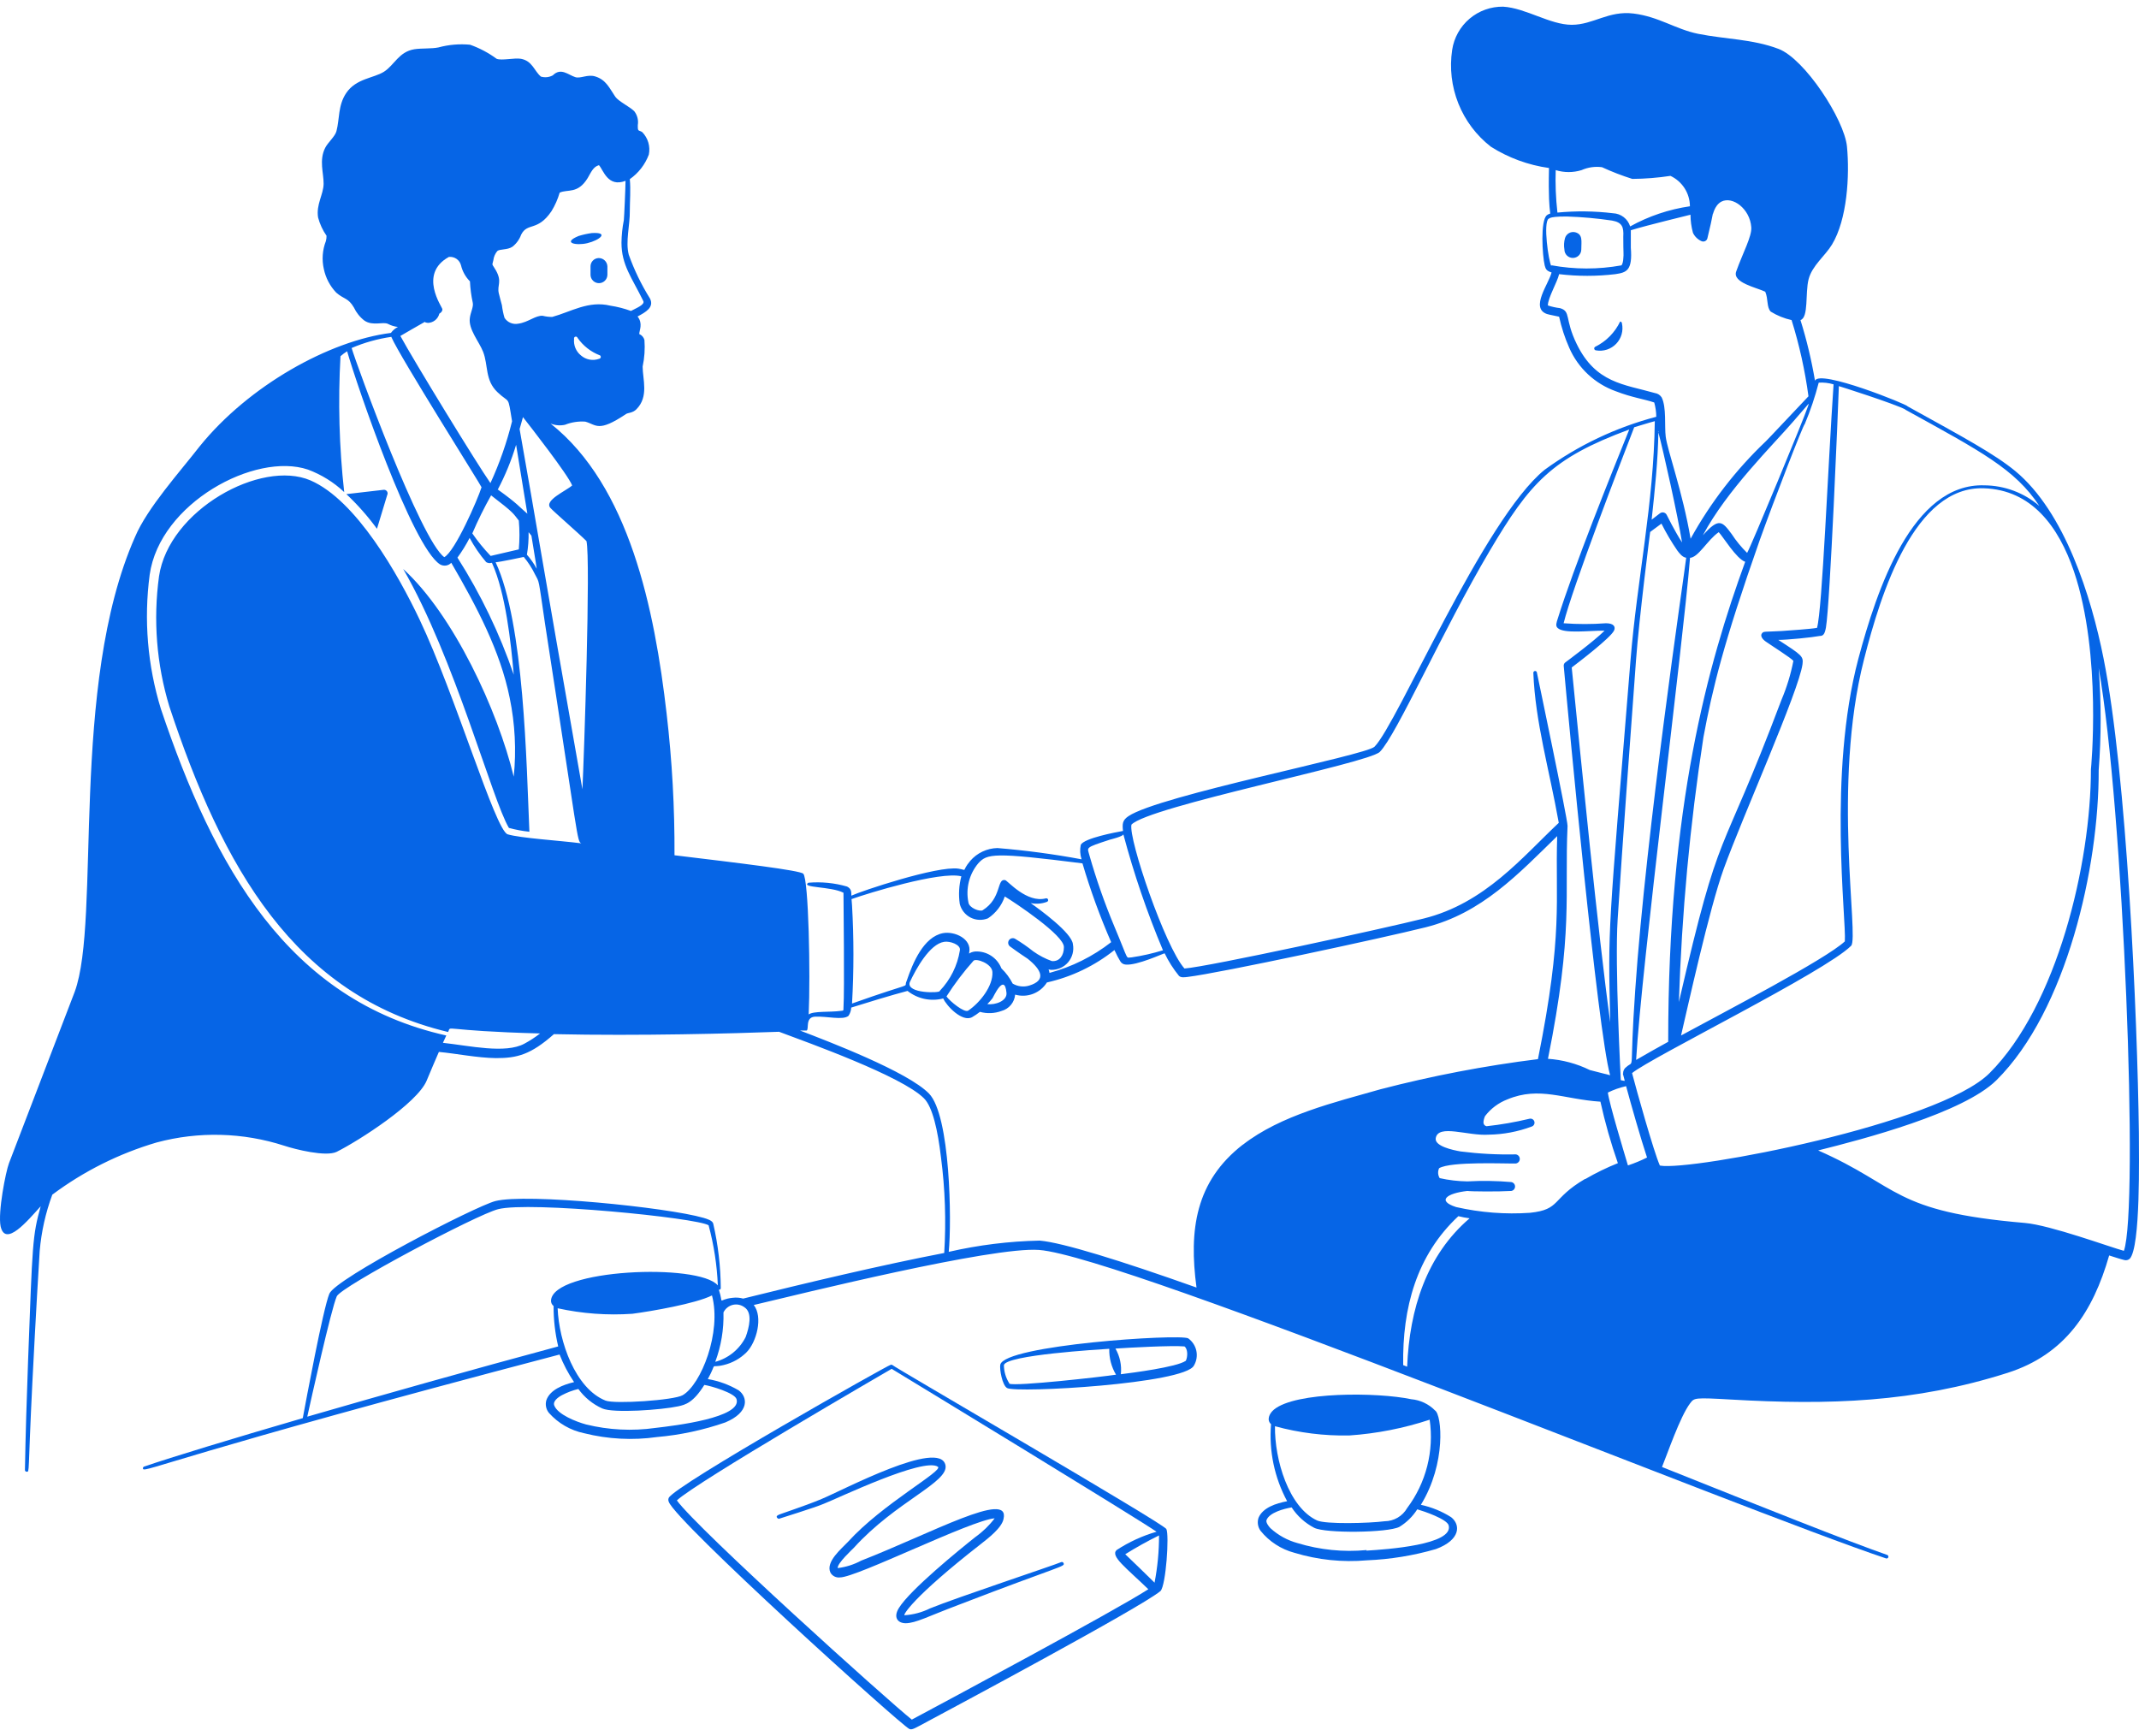 <svg width="207" height="168" viewBox="0 0 207 168" fill="none" xmlns="http://www.w3.org/2000/svg">
<path fill-rule="evenodd" clip-rule="evenodd" d="M57.147 25.812V26.586C57.147 26.802 57.233 27.01 57.386 27.163C57.54 27.317 57.748 27.403 57.964 27.403C58.181 27.403 58.389 27.317 58.542 27.163C58.695 27.01 58.781 26.802 58.781 26.586V25.769C58.77 25.554 58.677 25.351 58.521 25.203C58.365 25.055 58.158 24.973 57.942 24.973C57.835 24.975 57.728 24.998 57.63 25.041C57.531 25.084 57.442 25.147 57.368 25.225C57.294 25.303 57.236 25.395 57.198 25.496C57.16 25.597 57.143 25.704 57.147 25.812ZM56.831 23.535C58.03 23.252 59.01 22.446 57.267 22.555C56.835 22.615 56.409 22.71 55.992 22.838C54.358 23.514 55.775 23.786 56.831 23.535ZM156.787 31.118C156.285 32.171 155.445 33.026 154.401 33.547C154.36 33.562 154.326 33.59 154.304 33.627C154.282 33.663 154.274 33.707 154.28 33.749C154.286 33.792 154.307 33.831 154.34 33.859C154.372 33.888 154.413 33.905 154.455 33.907C154.808 33.969 155.171 33.943 155.511 33.832C155.851 33.72 156.159 33.527 156.406 33.268C156.654 33.01 156.834 32.694 156.931 32.35C157.028 32.005 157.038 31.642 156.961 31.292C156.961 31.246 156.943 31.201 156.91 31.169C156.877 31.136 156.833 31.118 156.787 31.118ZM152.451 22.479C152.242 22.425 152.02 22.455 151.832 22.563C151.645 22.671 151.507 22.848 151.449 23.056C151.35 23.41 151.331 23.783 151.394 24.145C151.394 24.362 151.48 24.57 151.633 24.723C151.787 24.876 151.995 24.962 152.211 24.962C152.428 24.962 152.636 24.876 152.789 24.723C152.942 24.57 153.028 24.362 153.028 24.145C153.028 23.361 153.203 22.686 152.451 22.479ZM114.985 129.516C114.103 129.069 97.228 130.169 96.803 132.065C96.715 132.479 96.988 134.069 97.467 134.331C98.415 134.832 114.648 133.917 115.541 132.152C115.795 131.723 115.879 131.214 115.776 130.726C115.673 130.238 115.391 129.806 114.985 129.516ZM97.674 133.873C97.338 133.345 97.157 132.734 97.151 132.108C97.369 131.128 106.357 130.594 107.348 130.529C107.325 131.409 107.551 132.278 108.002 133.034C106.76 133.23 98.262 134.189 97.674 133.906V133.873ZM114.746 131.694C113.885 132.304 109.516 132.86 108.47 132.991C108.562 132.128 108.379 131.259 107.947 130.507C109.244 130.42 113.395 130.191 114.626 130.3C114.953 130.54 114.963 131.28 114.746 131.716V131.694ZM86.355 132.097C86.326 132.079 86.291 132.069 86.257 132.069C86.222 132.069 86.188 132.079 86.159 132.097C86.159 131.989 65.351 143.711 64.719 144.953C64.691 145.012 64.676 145.078 64.676 145.143C64.676 145.209 64.691 145.274 64.719 145.334C65.383 147.241 87.096 166.872 88 167.319C88.261 167.45 88.588 167.221 89.612 166.676C91.791 165.51 110.388 155.575 112.305 153.973C112.839 153.429 113.166 148.526 112.872 147.971C112.578 147.415 86.355 132.206 86.355 132.097ZM88.24 166.415C85.919 164.574 67.54 148.014 65.503 145.203C67.399 143.417 85.734 132.795 86.29 132.468C89.1 134.178 109.331 146.489 111.924 148.232C110.554 148.628 109.25 149.227 108.056 150.008C107.435 150.607 108.982 151.718 111.129 153.799C107.849 155.913 91.584 164.628 88.24 166.415ZM111.75 153.178C111.641 153.069 109.015 150.509 108.895 150.411C109.954 149.75 111.044 149.143 112.164 148.592C112.167 150.131 112.021 151.667 111.728 153.178H111.75Z" fill="#0665E6"/>
<path fill-rule="evenodd" clip-rule="evenodd" d="M102.697 151.173C101.934 151.5 92.63 154.583 90.005 155.651C89.233 156.035 88.392 156.261 87.532 156.315C87.379 156.315 88.262 154.616 94.94 149.408C95.637 148.864 96.977 147.829 97.119 146.979C97.761 144.168 90.146 148.373 83.337 151.032C82.633 151.41 81.865 151.654 81.071 151.751C80.995 151.304 82.531 149.899 82.629 149.79C86.693 145.301 91.846 143.449 91.497 141.793C90.963 139.2 81.507 144.245 79.513 145.062C77.836 145.77 75.156 146.62 75.319 146.62C74.96 146.761 75.319 147.012 75.385 146.979C75.45 146.946 78.903 145.89 79.742 145.519C80.995 145.04 89.373 140.998 90.767 141.946C91.323 142.338 85.396 145.53 82.052 149.223C81.463 149.855 79.873 151.141 80.363 152.187C80.453 152.348 80.589 152.479 80.754 152.563C80.919 152.646 81.106 152.678 81.289 152.655C82.912 152.655 93.981 147.11 96.258 146.935C95.735 147.625 95.111 148.231 94.406 148.733C92.783 150.019 88.076 153.853 86.987 155.618C86.42 156.533 86.889 157.078 87.63 157.089C88.61 157.089 89.809 156.424 92.761 155.313C102.773 151.457 103.089 151.631 102.925 151.271C102.917 151.25 102.904 151.23 102.888 151.213C102.872 151.197 102.853 151.183 102.832 151.174C102.81 151.165 102.787 151.16 102.764 151.16C102.741 151.16 102.718 151.165 102.697 151.173Z" fill="#0665E6"/>
<path fill-rule="evenodd" clip-rule="evenodd" d="M206.988 109.633C206.846 98.238 205.822 74.978 203.567 63.703C202.38 57.722 199.809 49.54 195.026 45.585C193 43.919 190.015 42.317 184.6 39.321C184.665 39.179 176.048 35.693 175.645 36.848C175.31 34.861 174.841 32.899 174.24 30.976C175.046 30.715 174.686 28.361 175.024 27.032C175.362 25.703 176.636 24.755 177.29 23.666C178.761 21.236 179.011 16.998 178.739 14.177C178.477 11.551 174.643 5.69 172.115 4.731C169.588 3.773 166.995 3.805 164.326 3.272C162.147 2.825 160.534 1.616 158.094 1.311C155.654 1.006 154.194 2.4 152.102 2.4C150.01 2.4 147.657 0.777 145.468 0.646C144.278 0.628 143.122 1.042 142.214 1.811C141.307 2.58 140.709 3.653 140.532 4.83C140.268 6.583 140.476 8.376 141.135 10.023C141.793 11.669 142.879 13.111 144.28 14.199C145.986 15.278 147.902 15.98 149.902 16.258C149.771 21.825 150.359 20.332 149.705 20.822C149.052 21.313 149.259 24.744 149.488 25.692C149.586 26.073 149.684 26.215 150.152 26.368C149.891 27.457 148.049 29.81 149.705 30.388C149.923 30.464 150.795 30.616 150.882 30.649C151.105 31.682 151.434 32.69 151.862 33.656C152.285 34.627 152.902 35.502 153.676 36.225C154.45 36.948 155.364 37.505 156.362 37.861C157.931 38.471 159.173 38.635 160.088 38.951C160.214 39.401 160.28 39.866 160.284 40.334C156.393 41.357 152.728 43.097 149.477 45.465C143.583 50.248 135.205 70.087 133.015 72.266C132.165 73.104 112.153 76.983 109.2 78.987C108.623 79.38 108.601 79.717 108.677 80.415C107.958 80.545 104.93 81.112 104.592 81.754C104.492 82.222 104.519 82.707 104.668 83.16C101.972 82.656 99.252 82.293 96.519 82.07C96.019 82.082 95.527 82.199 95.075 82.413C94.622 82.627 94.22 82.933 93.894 83.312C92.978 84.402 93.719 84.217 92.75 84.064C90.691 83.77 83.315 86.243 82.389 86.679C82.389 86.287 82.389 86.014 81.975 85.796C80.759 85.444 79.489 85.318 78.228 85.426C77.465 85.938 80.406 85.764 81.627 86.395C81.627 87.234 81.736 95.841 81.627 97.53C81.627 97.835 81.627 97.791 81.398 97.824C80.308 97.976 78.74 97.824 78.26 98.172C78.435 94.381 78.26 85.099 77.737 84.554C77.421 84.228 71.604 83.53 65.274 82.768C65.297 78.188 65.042 73.611 64.512 69.063C63.346 58.953 60.906 47.034 53.279 40.988C53.721 41.168 54.208 41.21 54.674 41.108C55.297 40.861 55.967 40.756 56.635 40.803C57.724 41.097 57.866 41.892 60.59 40.062C60.764 39.942 61.221 39.975 61.581 39.615C62.812 38.384 62.191 36.717 62.191 35.475C62.371 34.631 62.43 33.765 62.365 32.904C62.332 32.776 62.269 32.657 62.182 32.557C62.096 32.457 61.987 32.378 61.864 32.327C61.864 31.967 62.246 31.325 61.701 30.627C62.485 30.213 63.335 29.734 62.899 28.884C62.067 27.553 61.38 26.136 60.851 24.657C60.513 23.393 60.971 21.781 60.949 20.419C60.949 19.482 61.047 18.36 60.949 17.336C61.789 16.75 62.431 15.921 62.79 14.961C62.87 14.573 62.853 14.172 62.741 13.792C62.629 13.412 62.425 13.065 62.148 12.782C61.788 12.554 61.712 12.782 61.723 12.107C61.762 11.87 61.751 11.627 61.691 11.395C61.631 11.162 61.523 10.944 61.374 10.756C60.916 10.309 59.871 9.819 59.544 9.362C58.988 8.544 58.661 7.727 57.615 7.401C56.875 7.161 56.177 7.629 55.676 7.466C54.99 7.248 54.282 6.507 53.497 7.292C53.322 7.387 53.13 7.446 52.932 7.467C52.734 7.487 52.533 7.468 52.343 7.411C51.689 6.856 51.526 5.897 50.414 5.69C49.782 5.581 48.541 5.886 48.061 5.69C47.276 5.112 46.41 4.653 45.49 4.328C44.462 4.231 43.425 4.319 42.429 4.59C41.731 4.731 40.838 4.655 40.108 4.764C38.594 5.004 38.158 6.311 37.156 6.943C36.154 7.575 34.465 7.586 33.506 9.002C32.7 10.2 32.874 11.497 32.559 12.695C32.428 13.207 31.73 13.785 31.469 14.308C30.859 15.517 31.327 16.737 31.317 17.783C31.306 18.829 30.576 19.788 30.783 21.051C30.951 21.682 31.227 22.279 31.6 22.816C31.604 22.993 31.582 23.169 31.534 23.339C31.202 24.196 31.134 25.134 31.338 26.03C31.517 26.889 31.932 27.682 32.537 28.318C33.299 28.982 33.691 28.808 34.247 29.756C34.481 30.257 34.832 30.694 35.271 31.03C36.077 31.575 37.069 31.107 37.548 31.346C37.846 31.504 38.172 31.604 38.507 31.64C38.239 31.776 38.007 31.974 37.831 32.218C31.905 32.97 24.083 37.295 19.311 43.21C17.426 45.64 14.256 49.148 13.069 51.959C6.684 66.383 9.8 88.999 7.229 95.983L0.867 112.575C0.562 113.37 -0.223 117.325 0.061 118.686C0.518 120.713 2.643 118.174 3.939 116.736C3.133 119.602 3.144 120.353 2.719 131.629C2.588 135.159 2.468 139.004 2.414 142.24C2.411 142.263 2.413 142.287 2.419 142.309C2.426 142.332 2.438 142.352 2.453 142.37C2.469 142.387 2.488 142.401 2.509 142.411C2.531 142.421 2.554 142.425 2.577 142.425C2.882 142.425 2.686 142.774 3.133 133.775C3.449 127.445 3.808 121.541 3.841 121.061C4.002 119.199 4.413 117.367 5.061 115.614C8.104 113.341 11.527 111.629 15.171 110.559C19.227 109.474 23.509 109.584 27.503 110.875C28.593 111.235 31.523 111.965 32.569 111.474C34.748 110.385 40.359 106.779 41.285 104.589C41.742 103.5 42.113 102.617 42.472 101.8C44.139 101.953 46.187 102.378 48.007 102.399C50.044 102.399 51.351 102.073 53.606 100.079C61.897 100.264 71.037 100.013 75.395 99.85C78.304 100.939 87.237 104.132 89.405 106.278C90.255 107.106 90.756 109.415 91.061 111.986C91.463 115.059 91.569 118.164 91.377 121.257C85.407 122.401 77.803 124.21 71.92 125.67C71.59 125.578 71.246 125.552 70.907 125.593C69.349 125.757 70.079 126.389 69.567 124.809C69.591 124.815 69.617 124.814 69.641 124.808C69.665 124.801 69.688 124.789 69.706 124.772C69.724 124.754 69.738 124.733 69.746 124.709C69.754 124.685 69.756 124.66 69.752 124.635C69.736 122.541 69.491 120.455 69.022 118.414C68.946 118.109 68.412 117.956 68.085 117.858C64.555 116.834 50.926 115.462 47.93 116.235C45.98 116.747 32.482 123.72 31.872 125.201C31.262 126.683 29.606 135.594 29.301 137.239C22.241 139.298 16.674 140.998 13.951 141.924C13.928 141.931 13.908 141.943 13.89 141.959C13.872 141.974 13.857 141.994 13.847 142.015C13.837 142.036 13.831 142.06 13.83 142.083C13.829 142.107 13.833 142.131 13.842 142.153C13.973 142.556 17.546 140.704 54.151 131.084C54.519 132.023 54.99 132.919 55.556 133.753C54.467 134.015 53.236 134.494 52.876 135.496C52.812 135.708 52.802 135.932 52.846 136.149C52.889 136.366 52.986 136.568 53.127 136.738C54.021 137.739 55.212 138.427 56.526 138.699C58.83 139.277 61.223 139.403 63.575 139.07C65.833 138.873 68.057 138.397 70.198 137.653C72.53 136.673 72.377 135.213 71.484 134.549C70.563 134.007 69.552 133.638 68.499 133.459C69.49 131.662 68.564 132.457 70.046 132.097C70.884 131.897 71.65 131.467 72.257 130.855C73.216 129.875 73.859 127.456 72.944 126.291C77.541 125.201 96.029 120.626 100.55 120.963C108.754 121.562 168.4 146.086 182.519 150.814C182.541 150.821 182.565 150.824 182.588 150.822C182.611 150.82 182.634 150.813 182.655 150.803C182.675 150.792 182.694 150.778 182.709 150.76C182.724 150.742 182.735 150.722 182.743 150.699C182.75 150.677 182.752 150.654 182.751 150.631C182.749 150.607 182.742 150.585 182.732 150.564C182.721 150.543 182.706 150.525 182.689 150.51C182.671 150.495 182.65 150.483 182.628 150.476C178.935 149.191 170.699 145.911 160.839 141.968C161.319 140.813 162.583 137.087 163.563 135.801C163.966 135.278 163.944 135.235 167.539 135.442C176.963 135.987 185.265 135.736 194.307 132.849C199.83 131.073 202.543 126.977 204.112 121.497C204.428 121.595 205.288 121.878 205.593 121.944C205.68 121.965 205.771 121.965 205.858 121.944C205.946 121.923 206.026 121.882 206.095 121.824C207.173 120.724 206.988 111.779 206.988 109.633ZM57.975 34.724C57.68 34.831 57.362 34.857 57.053 34.8C56.745 34.742 56.457 34.603 56.221 34.397C55.986 34.209 55.802 33.964 55.686 33.686C55.569 33.408 55.525 33.106 55.556 32.806C55.542 32.761 55.546 32.713 55.567 32.671C55.589 32.629 55.626 32.597 55.671 32.583C55.716 32.568 55.764 32.572 55.806 32.594C55.848 32.615 55.88 32.653 55.894 32.697C56.432 33.471 57.192 34.063 58.073 34.397C58.101 34.42 58.122 34.451 58.132 34.486C58.143 34.521 58.143 34.558 58.132 34.593C58.122 34.628 58.101 34.659 58.073 34.682C58.045 34.705 58.011 34.72 57.975 34.724ZM47.745 25.18C47.782 24.86 47.911 24.558 48.116 24.309C48.355 24.069 49.085 24.221 49.597 23.873C49.98 23.57 50.271 23.166 50.436 22.707C51.046 21.498 52.016 22.435 53.367 20.441C53.712 19.881 53.979 19.276 54.162 18.644C54.925 18.284 55.916 18.807 56.875 17.227C57.191 16.694 57.398 16.138 57.964 15.985C58.389 16.443 58.814 18.164 60.535 17.5C60.535 18.088 60.404 21.062 60.372 21.302C60.23 22.02 60.154 22.749 60.143 23.481C60.143 25.66 61.145 26.858 62.257 29.135C62.431 29.494 61.516 29.843 61.058 30.093C60.413 29.856 59.745 29.684 59.064 29.581C56.951 29.07 55.262 30.17 53.443 30.671C53.135 30.673 52.827 30.636 52.528 30.562C51.842 30.497 51.122 31.194 50.153 31.325C49.9 31.374 49.638 31.347 49.401 31.246C49.164 31.145 48.963 30.975 48.824 30.758C48.706 30.359 48.622 29.951 48.573 29.538C48.475 29.146 48.355 28.753 48.268 28.372C48.094 27.588 48.606 27.283 48.007 26.193C47.593 25.453 47.604 25.779 47.745 25.18ZM48.159 47.405C48.893 46.013 49.491 44.553 49.946 43.047C50.556 46.838 50.883 48.755 51.035 49.714C50.24 49.05 50.164 48.799 48.159 47.361V47.405ZM51.428 51.839C51.961 55.107 51.842 54.366 51.94 55.042C51.679 54.551 51.361 54.094 50.992 53.68C51.114 52.96 51.168 52.231 51.155 51.501L51.428 51.839ZM47.484 53.8C46.833 53.123 46.239 52.394 45.708 51.621C46.247 50.361 46.854 49.132 47.527 47.938C49.815 49.693 49.641 49.671 50.207 50.379C50.291 51.307 50.291 52.24 50.207 53.168L47.484 53.8ZM47.625 54.508C48.922 57.395 49.445 62.134 49.717 65.293C48.357 61.314 46.529 57.51 44.27 53.963C44.712 53.359 45.105 52.722 45.447 52.056C45.895 52.892 46.432 53.677 47.048 54.399C47.127 54.448 47.215 54.48 47.308 54.491C47.4 54.502 47.493 54.493 47.582 54.464L47.625 54.508ZM41.154 31.194C41.243 31.221 41.334 31.24 41.426 31.248C41.68 31.237 41.923 31.144 42.12 30.983C42.316 30.822 42.455 30.602 42.516 30.355C42.69 30.246 42.821 30.126 42.81 29.919C42.799 29.712 40.457 26.509 43.442 24.864C43.705 24.836 43.97 24.904 44.186 25.056C44.403 25.209 44.556 25.435 44.618 25.692C44.76 26.273 45.057 26.805 45.479 27.228C45.512 27.925 45.603 28.617 45.752 29.298C45.839 29.701 45.534 30.224 45.468 30.78C45.316 31.869 46.373 33.068 46.754 34.048C47.266 35.366 46.917 36.783 48.137 37.948C49.358 39.114 49.129 38.155 49.554 40.77C49.045 42.825 48.345 44.827 47.462 46.751C46.231 45.008 39.999 34.833 38.746 32.512C39.215 32.229 40.675 31.401 41.111 31.15L41.154 31.194ZM37.886 32.643C38.681 34.495 46.601 47.045 46.601 47.154C46.22 48.363 44.03 53.375 42.995 53.919C40.718 52.296 34.476 35.225 34.029 33.678C35.258 33.151 36.551 32.789 37.875 32.599L37.886 32.643ZM49.129 80.741C47.93 80.36 44.063 67.232 40.609 59.966C38.539 55.608 34.476 48.407 30.042 46.489C25.248 44.431 16.337 49.366 15.389 55.772C14.81 59.996 15.152 64.296 16.391 68.376C21.533 83.922 28.495 96.32 43.366 99.872C43.714 99.175 42.483 99.752 52.266 100.013C51.787 100.386 51.277 100.718 50.741 101.005C48.911 101.996 45.436 101.201 42.864 100.918L43.191 100.21C27.874 96.789 20.705 83.868 15.574 68.616C14.278 64.413 13.907 59.979 14.485 55.619C15.465 48.69 24.693 43.722 29.802 45.444C31.105 45.929 32.298 46.67 33.31 47.623C32.824 43.257 32.704 38.859 32.951 34.473C33.151 34.295 33.366 34.135 33.593 33.994C34.53 37.262 39.869 52.885 42.581 54.617C42.753 54.718 42.955 54.759 43.153 54.731C43.351 54.703 43.533 54.609 43.671 54.464C46.122 58.68 48.41 62.995 49.325 67.537C49.843 70.045 49.975 72.616 49.717 75.163C48.17 68.758 43.889 59.497 39.019 55.063C43.998 63.659 47.625 77.408 49.249 80.12C49.898 80.299 50.561 80.423 51.231 80.491C50.948 73.954 50.73 60.325 47.963 54.41C48.301 54.41 50.687 53.898 50.687 53.898C51.117 54.414 51.483 54.981 51.776 55.586C52.223 56.447 52.07 55.793 52.746 60.369C56.014 81.493 55.829 81.384 56.254 81.613C54.118 81.341 50.36 81.112 49.129 80.741ZM56.363 76.384C52.114 52.264 52.07 51.588 50.284 41.522C50.425 41.042 50.534 40.65 50.61 40.367C51.286 41.228 54.968 45.945 55.371 46.98C54.772 47.514 52.615 48.429 53.269 49.159C53.563 49.496 55.992 51.599 56.755 52.362C57.169 54.116 56.515 73.333 56.363 76.384ZM29.737 137.098C30.042 135.714 32.035 126.716 32.591 125.452C32.994 124.515 46.133 117.542 48.203 117.02C51.188 116.235 67.442 117.848 68.575 118.577C69.087 120.478 69.386 122.429 69.469 124.395C67.638 122.216 53.476 122.794 53.323 125.866C53.32 125.967 53.341 126.067 53.385 126.158C53.428 126.249 53.493 126.328 53.574 126.389C53.566 127.705 53.717 129.018 54.02 130.3C45.654 132.555 37.287 134.908 29.737 137.098ZM71.277 135.398C71.833 137.196 65.307 137.969 63.422 138.187C61.184 138.506 58.906 138.391 56.711 137.85C55.752 137.588 53.977 136.891 53.639 136.019C53.476 135.605 54.009 135.213 54.402 135.006C54.898 134.747 55.425 134.549 55.97 134.418C56.564 135.236 57.36 135.885 58.28 136.303C59.37 136.782 64.021 136.444 65.634 136.096C66.342 135.943 67.094 135.736 68.161 134.026C68.815 134.124 71.092 134.799 71.277 135.398ZM66.07 135.017C65.252 135.507 59.478 135.899 58.596 135.54C55.676 134.374 54.086 129.82 53.966 126.607C56.339 127.129 58.775 127.308 61.2 127.14C63.019 126.901 67.322 126.16 68.902 125.365C69.85 128.938 67.845 133.982 66.07 135.017ZM72.159 129.396C71.865 129.979 71.45 130.494 70.944 130.907C70.437 131.32 69.849 131.621 69.218 131.792C69.788 130.264 70.058 128.64 70.013 127.01C70.099 126.83 70.224 126.671 70.379 126.545C70.534 126.418 70.714 126.328 70.908 126.28C71.102 126.232 71.304 126.228 71.499 126.267C71.695 126.307 71.879 126.389 72.04 126.509C72.857 127.042 72.497 128.47 72.159 129.396ZM184.371 39.637C191.736 43.701 195.004 45.4 197.357 48.962C195.877 47.69 193.993 46.983 192.041 46.969C185.058 46.729 181.626 57.068 179.839 63.757C176.876 74.913 178.695 89.032 178.532 91.102C176.647 92.856 166.995 97.867 162.681 100.21C163.28 97.682 165.415 87.932 166.81 84.086C168.683 78.922 174.076 66.895 174.436 64.28C174.534 63.507 174.381 63.408 172.093 61.927C172.976 61.927 175.362 61.687 176.102 61.545C176.418 61.545 176.582 61.404 176.702 60.739C177.105 58.43 177.889 39.397 177.954 37.371C177.878 37.327 183.434 39.103 184.404 39.637H184.371ZM175.972 37.033C176.468 36.998 176.966 37.053 177.442 37.197C176.898 45.095 176.353 58.985 175.841 60.761C175.264 60.87 173.215 61.012 172.42 61.066C170.721 61.164 170.677 61.066 170.503 61.306C170.328 61.545 170.568 61.872 170.884 62.09C171.44 62.482 173.292 63.648 173.553 63.953C173.302 65.25 172.915 66.517 172.398 67.734C166.243 84.075 166.613 79.053 162.474 96.974C162.75 88.389 163.543 79.829 164.849 71.34C165.72 66.666 166.777 62.275 170.296 52.274C171.679 48.407 174.545 40.999 174.653 41.042C175.2 39.74 175.651 38.401 176.004 37.033H175.972ZM157.048 103.892C157.255 104.698 157.255 104.589 157.19 104.6L156.852 104.535C156.852 104.426 156.264 93.488 156.547 88.967C157.059 80.959 157.713 72.276 158.323 63.91C158.617 59.857 159.728 51.152 159.696 51.479L160.785 50.673C161.237 51.575 161.75 52.445 162.321 53.277C162.539 53.571 162.833 53.941 163.182 53.974C162.942 55.946 159.314 80.273 158.247 95.819C157.658 104.284 158.247 102.486 157.386 103.26C157.284 103.329 157.202 103.424 157.148 103.535C157.095 103.646 157.071 103.769 157.081 103.892H157.048ZM163.519 53.985C164.347 53.985 165.241 52.242 166.33 51.501C166.755 51.948 168.041 54.083 168.89 54.366C165.284 64.258 161.428 78.05 161.439 100.82C160.513 101.321 159.26 102.04 158.334 102.574C158.878 93.303 162.822 62.875 163.552 53.985H163.519ZM174.959 39.343C174.61 40.432 169.435 52.928 169.076 53.505C168.514 52.955 168.013 52.345 167.583 51.686C166.668 50.455 166.352 50.052 164.794 51.806C167.104 47.448 171.614 43.025 173.51 40.825C175.318 38.755 175.078 38.929 174.959 39.343ZM150.555 16.465C151.368 16.715 152.237 16.715 153.05 16.465C153.672 16.188 154.358 16.09 155.033 16.181C155.985 16.62 156.964 16.999 157.963 17.314C159.2 17.304 160.434 17.205 161.657 17.02C162.217 17.282 162.691 17.697 163.025 18.218C163.358 18.739 163.538 19.343 163.541 19.962C161.511 20.257 159.551 20.917 157.756 21.912C157.646 21.554 157.428 21.239 157.131 21.011C156.835 20.783 156.474 20.652 156.1 20.637C154.314 20.422 152.51 20.4 150.719 20.572C150.56 19.18 150.505 17.778 150.555 16.378V16.465ZM150.13 25.758C149.858 25.278 149.324 21.563 149.869 21.16C149.956 21.269 149.575 20.931 151.645 20.953C153.104 20.999 154.559 21.13 156.002 21.345C156.983 21.52 157.146 21.966 157.092 22.914C157.092 24.668 157.146 24.494 157.092 25.038C157.092 25.191 157.026 25.594 156.907 25.681C154.666 26.087 152.37 26.083 150.13 25.67V25.758ZM160.142 38.035C157.157 37.186 154.423 37.077 152.582 33.286C151.394 30.845 152.048 30.137 150.969 29.821C150.569 29.773 150.175 29.686 149.793 29.56C149.793 28.83 150.708 27.305 150.882 26.531C152.691 26.747 154.52 26.747 156.329 26.531C157.419 26.368 157.996 26.183 157.822 23.971V22.282C159.532 21.759 163.16 20.899 163.596 20.779C163.598 21.372 163.679 21.961 163.835 22.533C164.006 22.892 164.3 23.178 164.663 23.339C164.722 23.365 164.785 23.377 164.849 23.374C164.912 23.372 164.974 23.355 165.03 23.324C165.086 23.293 165.134 23.25 165.171 23.198C165.207 23.146 165.231 23.086 165.241 23.023C165.491 22.01 165.687 21.106 165.764 20.67C165.764 20.91 165.862 19.907 166.581 19.515C167.67 18.949 169.359 20.212 169.479 21.999C169.544 22.871 168.672 24.45 168.019 26.27C167.627 27.359 170.002 27.828 170.83 28.231C171.135 28.939 170.949 29.734 171.363 30.159C171.985 30.542 172.666 30.818 173.379 30.976C174.13 33.384 174.677 35.851 175.013 38.351C172.246 41.26 171.625 41.958 170.884 42.709C167.99 45.459 165.536 48.638 163.607 52.133C162.833 47.59 161.362 43.581 161.199 42.263C161.068 41.238 161.286 39.43 160.807 38.46C160.734 38.345 160.637 38.247 160.522 38.174C160.407 38.1 160.277 38.053 160.142 38.035ZM160.458 41.729C160.981 43.668 162.376 49.965 162.779 52.492C162.114 51.49 161.297 49.834 161.297 49.834C161.269 49.775 161.227 49.723 161.176 49.682C161.125 49.641 161.065 49.612 161.001 49.598C160.938 49.583 160.871 49.583 160.807 49.597C160.743 49.612 160.684 49.641 160.632 49.682L159.837 50.292C160.142 47.459 160.447 44.572 160.491 41.729H160.458ZM160.142 40.759C160.044 48.777 158.443 55.924 157.789 63.91C155.61 90.753 155.61 89.435 155.828 98.935C154.651 90.35 153.006 73.649 152.102 64.596C152.745 64.106 155.85 61.742 156.198 61.023C156.362 60.674 156.198 60.315 155.414 60.315C154.051 60.417 152.681 60.417 151.318 60.315C152.146 56.937 156.885 44.616 158.149 41.347C158.791 41.162 159.325 40.977 160.142 40.759ZM109.494 79.805C111.183 78.029 132.372 73.889 133.527 72.767C135.151 71.132 139.617 60.99 144.171 53.298C148.039 46.762 150.141 44.343 157.669 41.565C155.861 46.043 152.331 54.802 150.74 59.901C150.642 60.216 150.501 60.565 150.74 60.772C151.34 61.36 153.845 61.012 155.283 61.033C154.27 62.047 151.481 64.106 151.481 64.106C151.427 64.145 151.385 64.198 151.358 64.26C151.332 64.321 151.321 64.388 151.329 64.454C151.786 69.509 154.597 99.676 155.817 104.055L153.856 103.554C152.589 102.932 151.212 102.562 149.803 102.465C152.287 90.111 151.394 86.657 151.699 79.924C151.699 79.227 148.758 65.217 148.736 65.108C148.736 65.062 148.717 65.017 148.685 64.985C148.652 64.952 148.608 64.934 148.562 64.934C148.515 64.934 148.471 64.952 148.438 64.985C148.406 65.017 148.387 65.062 148.387 65.108C148.572 69.88 149.923 74.423 150.849 79.63C147.363 82.898 143.714 87.42 137.776 88.89C134.105 89.816 116.913 93.564 114.626 93.727C112.752 91.636 109.2 81.199 109.494 79.805ZM107.424 81.253C107.424 81.253 108.732 80.938 108.71 80.731C109.727 84.559 111.009 88.312 112.545 91.963C111.554 92.269 110.542 92.498 109.516 92.649C108.895 92.649 109.331 93.194 107.817 89.599C106.883 87.364 106.083 85.075 105.42 82.746C105.235 81.994 104.919 82.07 107.424 81.253ZM94.667 83.552C95.528 82.604 96.149 82.463 104.755 83.552C105.521 86.15 106.449 88.697 107.533 91.178C105.762 92.559 103.732 93.57 101.563 94.152C101.498 93.684 101.345 93.826 101.716 93.858C102.029 93.867 102.34 93.805 102.625 93.678C102.911 93.551 103.165 93.361 103.368 93.123C103.571 92.884 103.717 92.604 103.797 92.301C103.877 91.998 103.888 91.682 103.829 91.374C103.742 90.285 100.626 88.019 99.744 87.398C100.268 87.506 100.811 87.464 101.313 87.278C101.357 87.263 101.395 87.232 101.416 87.19C101.438 87.148 101.442 87.099 101.427 87.055C101.413 87.01 101.381 86.973 101.339 86.951C101.297 86.93 101.249 86.926 101.204 86.94C99.374 87.42 97.522 85.241 97.282 85.175C96.443 84.968 96.966 86.918 95.103 88.084C94.831 88.258 93.785 87.866 93.719 87.332C93.582 86.672 93.596 85.988 93.76 85.334C93.924 84.679 94.234 84.07 94.667 83.552ZM82.487 86.984C83.882 86.483 90.985 84.282 93.033 84.805C92.802 85.675 92.751 86.583 92.88 87.474C92.95 87.757 93.079 88.022 93.26 88.25C93.441 88.479 93.669 88.665 93.928 88.798C94.188 88.93 94.473 89.005 94.764 89.017C95.055 89.029 95.345 88.979 95.615 88.868C96.374 88.362 96.945 87.619 97.238 86.755C98.208 87.343 103.023 90.535 102.958 91.668C102.958 92.431 102.555 93.074 101.792 93.008C101.148 92.778 100.54 92.459 99.984 92.061C99.424 91.614 98.834 91.206 98.219 90.84C98.121 90.79 98.008 90.777 97.901 90.805C97.794 90.832 97.701 90.898 97.64 90.99C97.58 91.082 97.555 91.194 97.571 91.303C97.587 91.412 97.643 91.511 97.728 91.581C97.728 91.581 98.546 92.191 99.45 92.78C100.812 93.869 101.28 94.871 99.591 95.383C99.327 95.462 99.049 95.485 98.776 95.451C98.502 95.417 98.238 95.328 98.001 95.187C97.723 94.639 97.355 94.142 96.911 93.716C96.713 93.208 96.359 92.775 95.898 92.481C95.438 92.187 94.896 92.048 94.351 92.082C93.785 92.148 93.741 92.431 93.796 92.169C94.057 90.873 92.401 90.089 91.246 90.307C89.383 90.677 88.348 93.139 87.738 94.937C87.368 95.721 88.828 94.85 82.455 97.116C82.634 93.951 82.634 90.78 82.455 87.616C82.4 86.864 82.378 87.038 82.487 86.984ZM88.043 95.056C88.643 93.771 89.961 91.363 91.366 91.145C91.911 91.047 93.011 91.418 92.891 91.973C92.656 93.449 91.975 94.817 90.941 95.895C91.072 96.113 87.662 96.179 88.043 95.056ZM94.21 92.976C94.471 92.714 95.996 93.248 96.04 94.065C96.116 95.427 94.82 97.05 93.698 97.802C93.338 98.052 91.922 96.898 91.595 96.429C92.373 95.21 93.247 94.055 94.21 92.976ZM96.051 96.603C96.127 96.495 97.216 94.076 97.402 96.081C97.478 96.865 96.312 97.279 95.55 97.17C95.727 96.99 95.894 96.801 96.051 96.603ZM120.28 110.766C115.693 114.329 115.04 119.013 115.791 124.602C108.427 121.987 102.805 120.244 100.615 120.059C97.652 120.12 94.702 120.485 91.813 121.148C92.107 118.218 91.976 107.934 89.895 105.82C87.815 103.707 80.265 100.82 77.421 99.73H78.064C78.315 99.6 77.901 98.456 78.849 98.39C79.993 98.325 81.594 98.761 82.117 98.303C82.273 98.066 82.363 97.791 82.378 97.508C83.577 97.126 86.398 96.266 87.826 95.895C88.305 96.276 88.867 96.54 89.466 96.667C90.066 96.794 90.686 96.779 91.279 96.625C91.606 97.355 93.131 98.957 94.079 98.434C94.342 98.282 94.593 98.111 94.831 97.922C95.52 98.113 96.251 98.082 96.922 97.835C97.277 97.738 97.594 97.534 97.83 97.252C98.066 96.969 98.209 96.621 98.24 96.255C98.811 96.419 99.419 96.392 99.973 96.18C100.528 95.968 100.998 95.581 101.313 95.078C103.701 94.542 105.937 93.469 107.849 91.941C108.056 92.387 108.252 92.769 108.416 93.03C108.47 93.122 108.546 93.199 108.637 93.254C108.729 93.309 108.832 93.341 108.939 93.346C110.028 93.455 112.599 92.257 112.708 92.257C113.081 93.035 113.546 93.767 114.092 94.436C114.288 94.632 114.615 94.577 114.92 94.544C118.079 94.163 133.767 90.786 137.961 89.74C143.408 88.378 146.96 84.554 150.697 80.916C150.49 87.169 151.307 90.219 148.834 102.497C143.692 103.137 138.597 104.112 133.582 105.417C129.191 106.67 123.962 107.912 120.28 110.777V110.766ZM136.175 132.261L135.793 132.108C135.706 126.574 137.079 121.475 141.132 117.695C141.49 117.786 141.854 117.855 142.221 117.902C138.048 121.475 136.403 126.683 136.175 132.261ZM153.377 114.1C150.109 116.017 151.067 117.052 148.071 117.368C145.671 117.533 143.26 117.346 140.914 116.813C139.018 116.202 140.02 115.473 142.003 115.255C142.341 115.309 144.999 115.331 146.252 115.255C146.354 115.238 146.447 115.186 146.515 115.107C146.582 115.028 146.619 114.928 146.619 114.824C146.619 114.721 146.582 114.62 146.515 114.542C146.447 114.463 146.354 114.41 146.252 114.394C144.839 114.272 143.419 114.251 142.003 114.329C141.101 114.316 140.203 114.21 139.323 114.013C139.235 113.87 139.185 113.708 139.175 113.54C139.166 113.373 139.198 113.206 139.269 113.054C140.413 112.368 145.805 112.629 146.699 112.596C146.804 112.58 146.899 112.526 146.969 112.445C147.038 112.365 147.076 112.262 147.076 112.155C147.076 112.049 147.038 111.946 146.969 111.865C146.899 111.784 146.804 111.731 146.699 111.714C144.911 111.752 143.123 111.657 141.349 111.431C140.587 111.3 138.811 110.919 138.942 110.145C139.181 108.751 142.047 109.949 144.062 109.807C145.484 109.786 146.892 109.521 148.224 109.023C148.323 108.993 148.407 108.924 148.456 108.832C148.505 108.74 148.516 108.633 148.485 108.533C148.455 108.433 148.386 108.35 148.294 108.301C148.202 108.252 148.095 108.241 147.995 108.271C146.632 108.599 145.249 108.839 143.855 108.99C143.767 108.972 143.688 108.922 143.634 108.85C143.58 108.778 143.554 108.688 143.561 108.598C143.577 108.395 143.628 108.195 143.714 108.01C144.275 107.277 145.03 106.715 145.892 106.387C148.986 105.101 151.34 106.387 154.88 106.615C155.325 108.63 155.888 110.616 156.569 112.564C155.483 112.998 154.431 113.511 153.42 114.1H153.377ZM157.538 112.771C157.157 111.485 155.741 106.822 155.599 105.733C156.161 105.458 156.754 105.25 157.364 105.112C157.865 106.975 158.791 110.211 159.39 112.019C158.806 112.311 158.202 112.563 157.582 112.771H157.538ZM160.622 112.771C160.044 111.463 158.334 105.373 157.942 103.848C159.815 102.312 176.636 94.043 179.142 91.527C179.926 90.742 177.279 75.981 180.384 63.833C182.04 57.297 185.286 47.023 191.986 47.252C196.584 47.405 199.209 50.913 200.702 55.292C203.436 63.354 202.347 74.543 202.347 74.433C202.347 83.574 199.079 97.312 192.542 103.848C187.607 108.794 163.694 113.326 160.665 112.803L160.622 112.771ZM205.539 121.05C204.264 120.713 198.414 118.556 195.941 118.349C183.097 117.259 183.892 114.819 175.95 111.333C180.308 110.243 189.993 107.716 193.207 104.535C199.994 97.802 203.131 83.922 203.099 74.532C203.351 71.243 203.351 67.939 203.099 64.65C205.506 78.312 206.988 116.911 205.539 121.05Z" fill="#0665E6"/>
<path fill-rule="evenodd" clip-rule="evenodd" d="M37.091 47.405L33.518 47.819C34.607 48.843 35.599 49.967 36.481 51.174L37.472 47.906C37.502 47.847 37.516 47.782 37.51 47.716C37.504 47.65 37.48 47.587 37.44 47.535C37.4 47.483 37.346 47.443 37.284 47.419C37.222 47.396 37.155 47.391 37.091 47.405ZM140.435 146.827C139.536 146.258 138.544 145.852 137.504 145.628C139.977 141.608 139.53 136.913 138.877 136.499C138.262 135.872 137.442 135.485 136.567 135.409C133.299 134.723 125.379 134.669 123.287 136.412C122.829 136.793 122.557 137.414 123.004 137.828C122.791 140.41 123.332 142.999 124.562 145.28C123.472 145.487 122.208 145.901 121.794 146.881C121.723 147.092 121.704 147.317 121.738 147.537C121.772 147.757 121.859 147.966 121.991 148.145C122.827 149.182 123.972 149.926 125.259 150.269C127.533 150.961 129.918 151.209 132.286 150.999C134.548 150.907 136.79 150.541 138.964 149.91C141.372 149.016 141.35 147.546 140.435 146.827ZM123.385 138.024C125.727 138.664 128.148 138.965 130.575 138.917C133.222 138.736 135.835 138.224 138.354 137.392C138.572 138.891 138.492 140.418 138.118 141.886C137.744 143.353 137.084 144.733 136.175 145.944C135.955 146.329 135.639 146.649 135.256 146.873C134.874 147.097 134.439 147.216 133.996 147.219C132.471 147.415 128.309 147.524 127.46 147.143C124.703 145.868 123.341 141.238 123.385 138.024ZM132.242 150.008C129.993 150.221 127.725 149.991 125.564 149.332C124.586 149.066 123.685 148.569 122.938 147.883C122.764 147.698 122.481 147.328 122.568 147.099C122.851 146.38 124.235 146.01 124.997 145.879C125.543 146.712 126.294 147.39 127.176 147.851C128.266 148.406 134.301 148.341 135.423 147.764C136.123 147.337 136.715 146.755 137.156 146.064C137.798 146.249 140.043 147.012 140.195 147.622C140.685 149.496 134.203 149.943 132.242 150.062V150.008Z" fill="#0665E6"/>
</svg>
